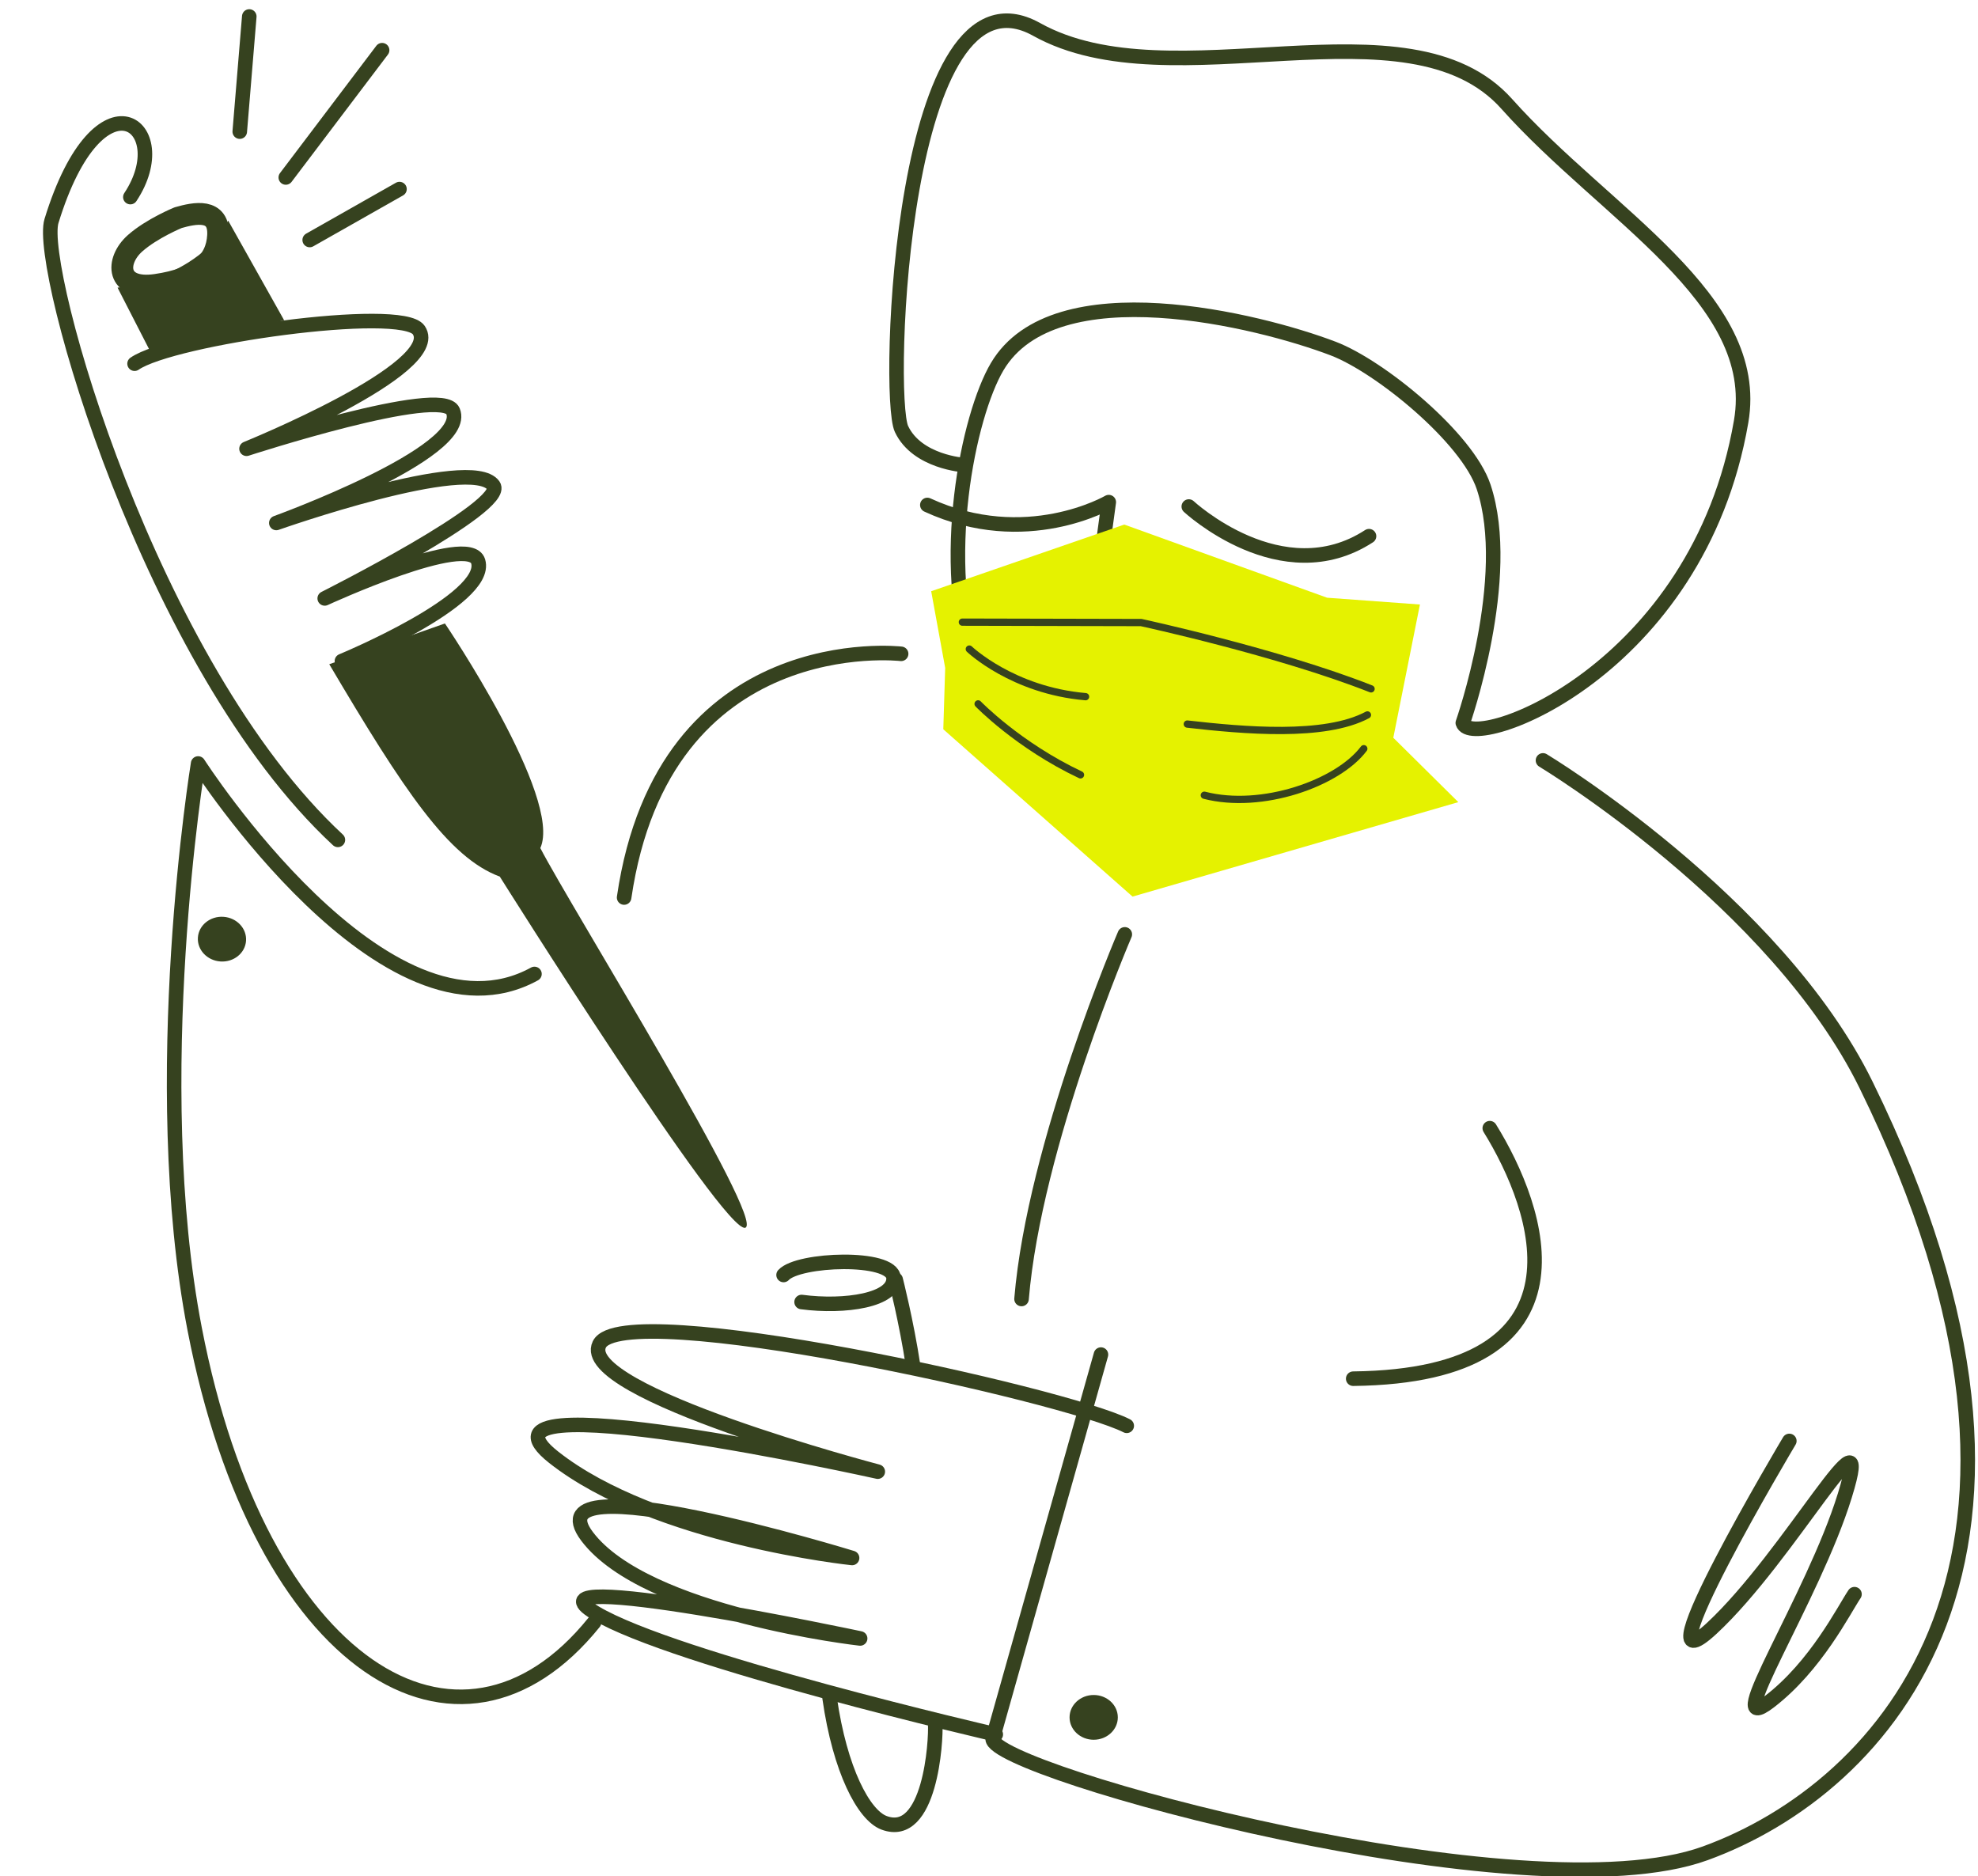 <svg width="544" height="516" viewBox="0 0 544 516" fill="none" xmlns="http://www.w3.org/2000/svg">
<g clip-path="url(#clip0_4056_3022)">
<path d="M247.833 179.81C247.833 179.81 182.542 172.194 171.647 246.832" stroke="#36421F" stroke-width="4" stroke-linecap="round" stroke-linejoin="round"/>
<path d="M424.358 209.12C424.358 209.12 488.368 247.717 513.225 298.384C577.151 428.607 518.117 491.835 468.967 509.694C419.817 527.552 272.998 487.142 272.998 478.206L302.789 372.53" stroke="#36421F" stroke-width="4" stroke-linecap="round" stroke-linejoin="round"/>
<path d="M374.338 215.348C240.602 260.411 258.436 127.604 274.243 100.85C290.051 74.082 346.304 88.097 366.648 95.856C379.528 100.762 403.526 120.382 408.037 133.895C416.354 158.852 402.309 198.822 402.309 198.822C404.795 206.998 466.992 184.793 478.857 115.923C484.681 82.118 441.576 59.059 414.417 28.604C387.258 -1.851 322.432 28.886 285.09 8.087C247.763 -12.726 243.669 108.846 247.93 117.967C252.205 127.089 265.179 127.908 265.179 127.908" stroke="#36421F" stroke-width="4" stroke-linecap="round" stroke-linejoin="round"/>
<path d="M326.95 139.303C326.95 139.303 352.509 163.057 376.515 147.459" stroke="#36421F" stroke-width="4" stroke-linecap="round" stroke-linejoin="round"/>
<path d="M255.041 138.875C282.166 151.388 304.938 138.092 304.938 138.092L302.388 156.809" stroke="#36421F" stroke-width="4" stroke-linecap="round" stroke-linejoin="round"/>
<path d="M35.852 54.204C48.82 34.657 27.316 17.944 14.159 60.785C10.245 73.519 41.201 183.011 92.927 230.98" stroke="#36421F" stroke-width="4" stroke-linecap="round" stroke-linejoin="round"/>
<path d="M37.008 100.022C47.327 92.844 110.437 83.883 115.159 90.763C122.384 101.291 67.8 123.415 67.8 123.415C67.8 123.415 121.622 105.915 124.579 113.056C129.318 124.501 75.994 143.823 75.994 143.823C75.994 143.823 129.544 124.924 135.701 133.507C139.799 139.204 89.308 164.576 89.308 164.576C89.308 164.576 129.081 146.242 131.505 154.39C134.653 164.981 94.039 181.794 94.039 181.794" stroke="#36421F" stroke-width="4" stroke-linecap="round" stroke-linejoin="round"/>
<path d="M48.998 59.862C48.998 59.862 41.797 62.8 37.168 66.882C31.669 71.75 31.893 79.933 42.878 78.349C54.802 76.631 59.578 71.826 59.98 64.798C60.414 57.096 53.452 58.585 48.998 59.862Z" stroke="#36421F" stroke-width="6" stroke-linecap="round" stroke-linejoin="round"/>
<path d="M122.366 171.463C122.366 171.463 154.832 219.388 148.602 233.235C156.881 249.24 210.671 335.822 204.968 337.649C199.278 339.491 137.45 241.074 137.45 241.074C123.343 235.872 111.023 217.312 90.556 182.672" fill="#36421F"/>
<path d="M62.765 60.691L78.128 88.045L42.019 98.007L32.329 79.104C32.329 79.104 54.477 76.638 62.751 60.69L62.765 60.691Z" fill="#36421F"/>
<path d="M220.458 358.073C232.327 359.65 246.192 357.587 245.743 351.363C245.299 345.251 219.586 346.172 215.504 350.641" stroke="#36421F" stroke-width="4" stroke-linecap="round" stroke-linejoin="round"/>
<path d="M251.145 375.724C249.301 363.503 246.331 351.898 246.331 351.898" stroke="#36421F" stroke-width="4" stroke-linecap="round" stroke-linejoin="round"/>
<path d="M228.172 467.019C231.011 486.859 237.548 499.195 243.122 501.295C255.804 506.068 257.51 478.755 257.206 474.099" stroke="#36421F" stroke-width="4" stroke-linecap="round" stroke-linejoin="round"/>
<path d="M309.881 392.118C293.093 383.558 171.238 356.561 164.837 369.734C158.437 382.908 241.412 404.725 241.412 404.725C241.412 404.725 124.289 378.671 152.258 400.755C180.227 422.839 234.344 428.466 234.344 428.466C234.344 428.466 145.25 401.086 161.481 422.558C177.71 444.015 236.559 450.6 236.559 450.6C236.559 450.6 141.955 430.5 163.64 443.513C185.325 456.526 273.867 476.997 273.867 476.997" stroke="#36421F" stroke-width="4" stroke-linecap="round" stroke-linejoin="round"/>
<path d="M146.991 267.853C106.093 290.336 54.492 209.972 54.492 209.972C54.492 209.972 40.284 296.905 53.545 365.535C71.489 458.392 126.216 492.325 163.394 446.172" stroke="#36421F" stroke-width="4" stroke-linecap="round" stroke-linejoin="round"/>
<path d="M256.099 162.598L309.2 144.262L364.986 164.382L390.518 166.251L383.193 202.895L401.076 220.599L311.478 246.579L259.431 200.563L259.951 183.688L256.099 162.598Z" fill="#E5F200"/>
<path d="M409.727 310.267C423.433 332.38 439.98 378.371 372.165 379.162" stroke="#36421F" stroke-width="4" stroke-linecap="round" stroke-linejoin="round"/>
<path d="M309.349 256.963C309.349 256.963 284.473 314.791 280.947 357.242" stroke="#36421F" stroke-width="4" stroke-linecap="round" stroke-linejoin="round"/>
<path d="M78.599 48.807L105.091 13.803" stroke="#36421F" stroke-width="4" stroke-linecap="round" stroke-linejoin="round"/>
<path d="M65.938 36.196L68.557 4.531" stroke="#36421F" stroke-width="4" stroke-linecap="round" stroke-linejoin="round"/>
<path d="M300.793 478.459C304.458 478.459 307.429 475.703 307.429 472.305C307.429 468.906 304.458 466.15 300.793 466.15C297.128 466.15 294.157 468.906 294.157 472.305C294.157 475.703 297.128 478.459 300.793 478.459Z" fill="#36421F"/>
<path d="M60.634 264.42C64.291 264.666 67.44 262.117 67.668 258.726C67.897 255.334 65.117 252.386 61.461 252.14C57.804 251.893 54.655 254.443 54.426 257.834C54.198 261.225 56.977 264.174 60.634 264.42Z" fill="#36421F"/>
<path d="M85.175 66.002L109.868 52" stroke="#36421F" stroke-width="4" stroke-linecap="round" stroke-linejoin="round"/>
<path d="M264.675 171.098L313.854 171.211C313.854 171.211 351.462 179.346 377.077 189.449" stroke="#36421F" stroke-width="2" stroke-linecap="round" stroke-linejoin="round"/>
<path d="M326.535 199.13C342 200.886 364.283 202.923 376.079 196.615" stroke="#36421F" stroke-width="2" stroke-linecap="round" stroke-linejoin="round"/>
<path d="M331.217 218.702C347.019 222.791 367.925 215.415 375.081 205.902" stroke="#36421F" stroke-width="2" stroke-linecap="round" stroke-linejoin="round"/>
<path d="M266.587 178.503C266.587 178.503 278.467 189.87 298.558 191.599" stroke="#36421F" stroke-width="2" stroke-linecap="round" stroke-linejoin="round"/>
<path d="M269.005 193.58C269.005 193.58 280 204.989 297.166 213.096" stroke="#36421F" stroke-width="2" stroke-linecap="round" stroke-linejoin="round"/>
<path d="M492.111 396.281C492.111 396.281 449.794 467.272 470.769 447.824C492.245 427.899 516.076 383.102 507.37 411.309C498.622 439.648 472.797 478.635 486.676 467.955C499.444 458.14 507.035 442.906 510.029 438.424" stroke="#36421F" stroke-width="4" stroke-linecap="round" stroke-linejoin="round"/>
</g>
<defs>
<clipPath id="clip0_4056_3022">
<rect width="544" height="516" fill="white"/>
</clipPath>
</defs>
</svg>
